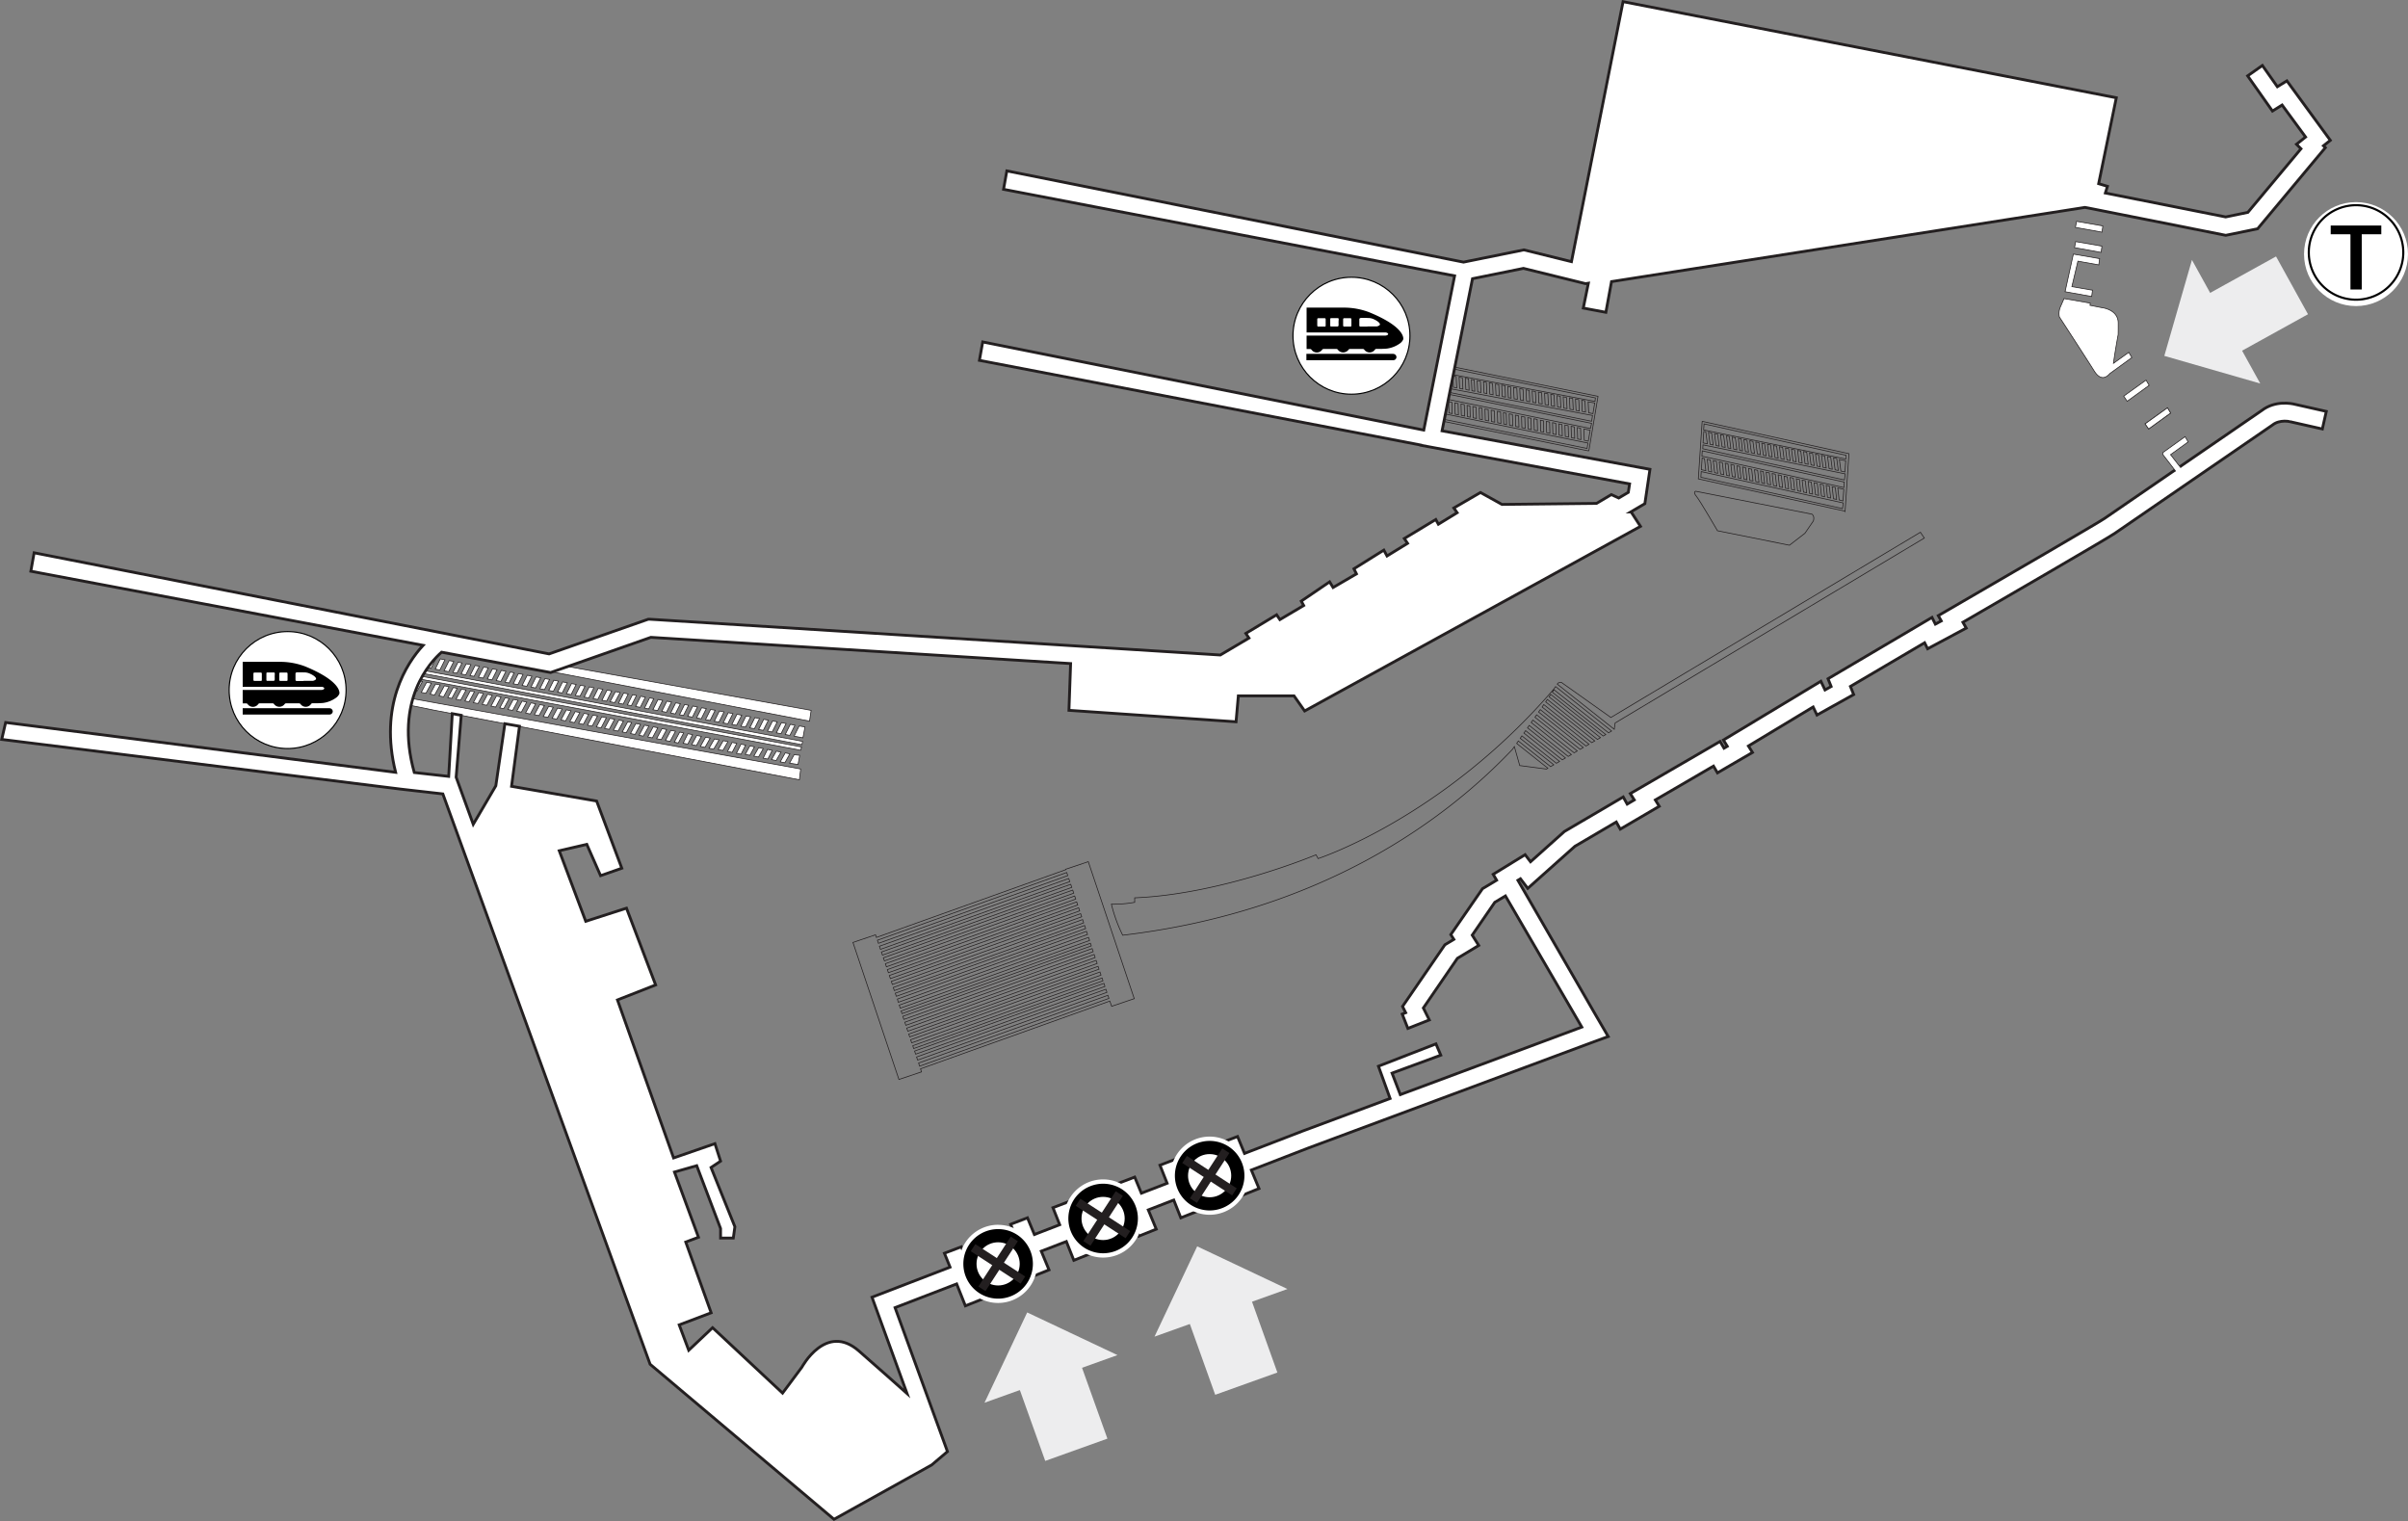 <svg xmlns="http://www.w3.org/2000/svg" viewBox="0 0 853.29 538.93"><rect x="0" y="0" width="853.29" height="538.93" fill="#808080" stroke="none"/><defs><style>.cls-1,.cls-3,.cls-6{fill:none;}.cls-1,.cls-2,.cls-3,.cls-8{stroke:#231f20;}.cls-1,.cls-2,.cls-3,.cls-6,.cls-8{stroke-miterlimit:10;}.cls-1,.cls-2{stroke-width:0.25px;}.cls-2,.cls-5,.cls-7,.cls-8{fill:#fff;}.cls-4{fill:#ededee;}.cls-6{stroke:#000;stroke-width:0.75px;}.cls-7{stroke:#010101;stroke-linecap:round;stroke-linejoin:round;stroke-width:0.4px;}.cls-8{stroke-width:3px;}</style></defs><g id="Layer_2" data-name="Layer 2"><g id="Layer_1-2" data-name="Layer 1"><g id="Layer_2-2" data-name="Layer 2"><g id="Layer_3" data-name="Layer 3"><path class="cls-1" d="M393.93,356.56l8-2.7-16.29-48.55-8.05,2.7.05.15-67.08,24-.31-.93-8,2.7,16.29,48.56,8-2.7-.36-1.07,67.08-24Zm-14.51-43.23.37,1.1-67.09,24-.37-1.1ZM312,336.38l-.37-1.1,67.09-24,.37,1.1Zm68.12-21,.37,1.1-67.09,24-.37-1.1Zm.7,2.09.37,1.1-67.09,24-.36-1.1Zm.7,2.09.37,1.1-67.08,24-.37-1.1Zm.71,2.09.36,1.1-67.08,24-.37-1.1Zm.7,2.09.37,1.1-67.09,24-.37-1.1Zm.7,2.09L384,327l-67.09,24-.37-1.1Zm.7,2.09.37,1.1-67.09,24-.37-1.1Zm-65.68,28.22,67.08-24,.37,1.09-67.08,24Zm-.34-1L318,354,385,330l.37,1.1Zm1,3.08,67.08-24,.32.94-67.08,24ZM387,336.11l.37,1.1-67.08,24-.37-1.1Zm.71,2.09.36,1.1L321,363.3l-.37-1.1Zm.7,2.09.37,1.1-67.09,24-.37-1.1Zm-65.72,28.12,67.09-24,.37,1.1-67.09,24Zm66.75-25-67.08,24-.34-1,67.09-24Zm-66,27.12,67.09-24,.32,1-67.09,24Zm67.74-22.1.37,1.1-67.09,24-.37-1.1Zm.7,2.09.37,1.1-67.09,24-.37-1.1ZM378,309.15l.37,1.1-67.09,24-.37-1.1Zm-52.13,68.62-.36-1.1,67.08-24,.37,1.1Z"/><path class="cls-1" d="M653.8,181.12h0l.07-.73h0l1.31-19.64h0L604,149.47h0l-.81-.16h0l-.07.73h0l-1.31,19.64h0L653,180.94h0l.81.16Zm-50.64-18.86.84.26.47,4.26-1.58-.36Zm45.54,14.2-1.12-.25-.47-4.25,1.11.24Zm.53-4,1.12.25.47,4.25-1.11-.24ZM646.57,176l-1.12-.24L645,171.5l1.12.25Zm-2.13-.46-1.11-.25-.48-4.25,1.12.24Zm-2.12-.47-1.12-.24-.47-4.26,1.11.25Zm-2.13-.46-1.11-.25-.48-4.25,1.12.24Zm-2.12-.47L637,173.9l-.47-4.26,1.11.25Zm-2.13-.46-1.11-.25-.48-4.25,1.12.24Zm-2.12-.47L632.7,173l-.47-4.26,1.11.24Zm-2.13-.46-1.12-.25-.47-4.25,1.12.24Zm-2.13-.47-1.11-.24-.48-4.26,1.12.24Zm-2.12-.46-1.12-.25-.47-4.26,1.12.25Zm-2.13-.47-1-.21-.47-4.26,1,.21Zm-2-.43-1.11-.24-.48-4.26,1.12.24Zm-2.12-.47-1.12-.24L619.6,166l1.11.25Zm-2.13-.46-1.11-.25-.48-4.25,1.12.24Zm-2.12-.47-1-.22-.47-4.25,1,.22Zm-2-.44-1.11-.24-.48-4.26,1.12.24Zm-2.12-.46-1-.21-.48-4.26,1,.21Zm-2-.44-1.12-.24-.47-4.26,1.11.25Zm-2.13-.46-1.11-.25-.48-4.25,1.12.24Zm-2.12-.47-1.12-.24-.47-4.26,1.11.25Zm-2.81-14.38.7.1.55,4.26-1.52-.28Zm45.52,13.4-1.12-.23-.55-4.26,1.12.22Zm.46-4.06,1.12.23.55,4.26-1.12-.23Zm-2.59,3.62L646,165.6l-.55-4.26,1.12.23ZM645,165.4l-1.12-.23-.54-4.26,1.11.23Zm-2.13-.44-1.11-.23-.55-4.26,1.11.23Zm-2.12-.43-1.12-.23L639.1,160l1.12.23Zm-2.13-.44-1.12-.22L637,159.6l1.12.23Zm-2.13-.43-1.12-.23-.55-4.26,1.12.23Zm-2.13-.44-1.12-.22-.54-4.26,1.11.22Zm-2.13-.43-1.11-.23-.55-4.26,1.11.23Zm-2.12-.43-1.12-.23-.55-4.26,1.12.23Zm-2.13-.44-1.12-.23-.55-4.26,1.12.23Zm-2.13-.43-1-.2-.55-4.26,1,.2Zm-2-.41-1.12-.22-.55-4.26,1.12.22Zm-2.13-.43-1.12-.23-.55-4.26,1.12.23Zm-2.13-.43L618.5,160l-.55-4.26,1.11.23Zm-2.12-.44-1-.21L616,155.3l1,.21Zm-2-.41-1.12-.23-.55-4.26,1.12.23Zm-2.13-.44-1-.19-.55-4.26,1,.19Zm-2-.4-1.12-.23-.55-4.26,1.12.23Zm-2.13-.43-1.12-.23-.54-4.26,1.11.23Zm-2.13-.44-1.11-.23-.55-4.26,1.11.23Zm47,5-50.38-10.31.15-2.14,50.32,11.11Zm-.3,4.58-1.45-.33-.53-4.08,2.24.43Zm-.19,2.83L603.38,159l.09-1.37,50.38,10.28Zm-.18,2.69-50.32-11.12.12-1.89,50.33,11.06Zm-.32,4.75-1.38-.36-.47-4.25,2.13.46Zm-.18,2.71L602.71,169.1l.13-2,50.33,11.11Z"/><path class="cls-1" d="M563,159.79h0l.13-.7h0l3.14-18.66h0l-52.8-10.76h0l-.83-.15h0l-.13.69h0l-3.14,18.65h0l52.79,10.76h0l.84.15Zm-51.59-18,.85.26.12,4-1.64-.34ZM558,155.32l-1.15-.23-.11-4.05,1.15.24Zm.93-3.83,1.15.23.12,4.05-1.15-.24Zm-3.12,3.39-1.15-.23-.12-4.05,1.15.23Zm-2.2-.45-1.15-.23-.12-4,1.16.23Zm-2.19-.44-1.15-.23-.12-4,1.15.24Zm-2.2-.44-1.15-.24-.12-4,1.16.23Zm-2.19-.45-1.07-.2-.12-4,1.15.23Zm-2.2-.44-1.15-.23-.12-4.05,1.16.23Zm-2.19-.44-1.15-.24-.12-4,1.15.23Zm-2.2-.45-1.15-.23-.12-4,1.16.24Zm-2.19-.44-1.15-.23-.12-4,1.15.23Zm-2.2-.45-1.15-.23-.12-4,1.16.23Zm-2.19-.44-1-.2-.12-4,1,.2Zm-2-.41-1.15-.23-.11-4.05,1.15.23Zm-2.19-.44-1.15-.24-.12-4,1.15.23Zm-2.2-.45-1.15-.23-.11-4,1.15.24Zm-2.19-.44-1-.21-.11-4.05,1,.21Zm-2.09-.42-1.15-.24-.12-4,1.15.23Zm-2.2-.45-1-.2-.11-4,1,.2Zm-2-.41-1.15-.23-.12-4.05,1.15.24ZM516.8,147l-1.16-.24-.11-4,1.15.23Zm-2.2-.45-1.15-.23-.12-4,1.15.23Zm-1.66-13.66.72.09.2,4-1.57-.27Zm46.7,12.76-1.16-.22-.19-4.05,1.15.22Zm.85-3.85,1.15.21.2,4-1.16-.22Zm-3,3.43-1.16-.21-.19-4.05,1.15.21Zm-2.2-.41-1.16-.22-.2-4,1.16.22Zm-2.2-.42-1.16-.21-.2-4,1.16.22Zm-2.21-.41-1.15-.22-.2-4.05,1.16.22Zm-2.2-.41-1.15-.22-.2-4.05,1.16.22Zm-2.2-.42-1.15-.22-.2-4,1.16.21Zm-2.2-.41-1.15-.22-.2-4,1.16.22Zm-2.2-.42-1.15-.21-.2-4,1.16.21Zm-2.2-.41-1.15-.22-.2-4,1.16.22Zm-2.2-.42-1.15-.21-.2-4,1.16.22Zm-2.2-.41-1-.19-.2-4,1,.19Zm-2-.38-1.15-.22-.2-4.05,1.16.22Zm-2.2-.42-1.15-.22-.2-4,1.16.21Zm-2.2-.41-1.15-.22-.2-4,1.16.22Zm-2.2-.42-1-.2-.19-4,1,.19Zm-2.09-.39-1.16-.22-.19-4,1.15.22Zm-2.2-.42-1-.18-.19-4,1,.19Zm-2-.38-1.16-.22-.19-4.05,1.15.22Zm-2.2-.41-1.16-.22-.19-4,1.15.22Zm-2.2-.42-1.16-.22-.19-4,1.15.21Zm49,4.78L513,132.4l.34-2,52,10.59Zm-.73,4.36-1.5-.32-.19-3.88,2.32.41Zm-.46,2.69-52-10.55.22-1.3,52.09,9.8Zm-.43,2.56-51.95-10.61.3-1.8L564,150Zm-.76,4.5-1.42-.33-.11-4,2.2.45Zm-.43,2.58-52-10.59.32-1.92,52,10.59Z"/><path class="cls-2" d="M211.32,257.58l1.91-3.59,1.64.33L213,257.9Zm-3.14-.62,1.91-3.58,1.65.32-1.91,3.58Zm-3.13-.62,1.91-3.58,1.64.32-1.9,3.59Zm-3.14-.62,1.91-3.58,1.65.32-1.91,3.59Zm-3.13-.62,1.91-3.58,1.64.33-1.9,3.58Zm-3.14-.61,1.91-3.59,1.65.33-1.91,3.58Zm-3.13-.62,1.91-3.59,1.64.33-1.9,3.58Zm-3.14-.62,1.91-3.58,1.65.32L191,253.57Zm-3.13-.62,1.91-3.58,1.65.32L187.89,253ZM183.1,252l1.91-3.58,1.65.33-1.91,3.58Zm-3.1-.6,1.91-3.59,1.65.33-1.91,3.58Zm-2.9-.58,1.9-3.58,1.42.28-1.91,3.58ZM174,250.2l1.91-3.58,1.65.33-1.91,3.58Zm-3.13-.61,1.91-3.59,1.64.33-1.91,3.58Zm-3.14-.62,1.91-3.58,1.65.32-1.91,3.58Zm-3-.59,1.91-3.58,1.49.29-1.91,3.58Zm-3.14-.62,1.91-3.58,1.65.32-1.91,3.59Zm-2.9-.57,1.91-3.58,1.41.28-1.91,3.58Zm-3.14-.62,1.91-3.58,1.65.32-1.91,3.59Zm-3.13-.62,1.91-3.58,1.64.32L154,246.28Zm-3.14-.62,1.91-3.58,1.65.33-1.91,3.58Zm-1.8-4.34,2.22.47L147.74,245l-1-.24Zm65.83,7.14,1.8-3.62,1.65.31-1.8,3.62Zm-3.14-.59,1.8-3.62,1.65.31-1.8,3.62ZM207,247l1.8-3.61,1.65.3-1.8,3.62Zm-3.14-.59,1.8-3.61,1.65.31-1.8,3.61Zm-3.14-.59,1.8-3.61,1.65.31-1.8,3.61Zm-3.14-.59,1.8-3.61,1.65.31-1.8,3.61Zm-3.14-.59,1.8-3.61,1.65.31-1.8,3.61Zm-3.14-.59,1.8-3.61,1.65.31-1.8,3.61Zm-3.14-.58,1.8-3.62,1.65.31-1.8,3.61Zm-3.14-.59,1.8-3.62,1.65.31-1.8,3.62Zm-3.14-.59,1.8-3.62,1.65.31-1.8,3.62Zm-2.91-.55,1.81-3.61,1.41.26-1.8,3.62Zm-3.14-.59,1.81-3.61,1.64.31-1.8,3.61Zm-3.14-.59L174.5,237l1.64.31-1.8,3.61Zm-3.14-.59,1.81-3.61,1.65.31-1.81,3.61Zm-3-.56,1.8-3.61,1.5.28L168,239.64Zm-3.14-.59,1.8-3.61,1.65.31-1.81,3.61Zm-2.91-.54,1.8-3.62,1.42.27-1.81,3.61Zm-3.14-.59,1.8-3.62,1.65.31L159,238Zm-3.14-.59,1.8-3.62,1.65.31-1.8,3.62Zm-3.14-.59,1.8-3.61,1.65.3-1.8,3.62Zm-2-4.32,2.35.43-1.8,3.61-1.26-.16Z"/><path class="cls-2" d="M217.79,254.85l-1.91,3.59-1.65-.33,1.91-3.58Zm3.13.62-1.9,3.58-1.65-.32,1.91-3.58Zm2.91.57-1.91,3.59-1.42-.28,1.91-3.59Zm3.13.62-1.91,3.58-1.64-.32,1.91-3.58Zm3,.59-2,3.58-1.5-.29,1.91-3.58Zm3.13.62-1.91,3.58-1.64-.32,1.91-3.59Zm3.14.62-1.91,3.58-1.65-.33,1.91-3.58Zm3.13.61-1.91,3.59-1.64-.33,1.91-3.58Zm2.91.58-1.91,3.58-1.42-.28,1.91-3.58Zm3.13.62-1.68,3.36-1.64-.32,1.67-3.37Zm3.14.61-1.77,3.28-1.65-.33,1.77-3.27Zm3.13.62-1.85,3.29-1.64-.33,1.84-3.28Zm3.14.62-1.92,3.3-1.64-.33,1.91-3.29Zm3.13.62-1.79,3.14-1.65-.32,1.79-3.15Zm3.14.62-1.64,3.2-1.65-.33,1.64-3.2Zm3.13.61-1.62,3.24-1.64-.33,1.61-3.23Zm3.14.62-1.61,3-1.65-.32,1.61-3Zm3.13.62-1.72,3-1.65-.33,1.72-3Zm3.14.62-1.54,3.1-1.65-.33,1.54-3.1Zm3.13.62-1.72,3-1.65-.33,1.72-3Zm3.14.62-1.77,3.17-1.65-.33,1.77-3.17Zm3.49.52-.6,3.26-3-.47,1.61-3Zm-60.76-21.74-1.8,3.61-1.65-.31,1.81-3.61Zm2.91.54-1.8,3.62-1.42-.27,1.81-3.61Zm3.14.59-1.8,3.62-1.65-.31,1.8-3.62Zm3,.56-1.8,3.62-1.5-.28,1.8-3.62Zm3.14.59-1.8,3.62-1.65-.31,1.8-3.62Zm3.14.59-1.8,3.62-1.65-.31,1.8-3.62Zm3.14.59-1.8,3.62-1.65-.31,1.8-3.62Zm2.91.55-1.8,3.61-1.42-.26,1.8-3.62Zm3.14.59-1.8,3.61-1.65-.31,1.8-3.61Zm3.14.59-1.8,3.61-1.65-.31,1.8-3.61Zm3.14.58-1.8,3.62L250,255l1.8-3.62Zm3.14.59-1.8,3.62-1.65-.31,1.8-3.62Zm3.14.59-1.8,3.62-1.65-.31,1.8-3.62Zm3.14.59L261,257l-1.65-.31,1.8-3.62ZM266,254l-1.8,3.62-1.65-.31,1.8-3.62Zm3.14.59-1.8,3.62-1.65-.31,1.8-3.62Zm3.14.59-1.8,3.61-1.65-.3,1.8-3.62Zm3.14.59-1.8,3.61-1.65-.31,1.8-3.61Zm3.14.59-1.8,3.61-1.65-.31,1.8-3.61Zm3.14.59-1.8,3.61-1.65-.31,1.8-3.61Zm2.83,4.48-3.14-.59,1.8-3.61,2.05.33Z"/><polyline class="cls-2" points="155.71 230.41 286.87 255.52 287.43 251.7 156.73 228.18 156.7 230.6 156.7 230.6 156.7 230.6"/><polyline class="cls-2" points="153.73 251.62 283.26 276.3 283.73 272.48 142.07 246.82 142.04 249.24 153.73 251.62 153.73 251.62"/><path class="cls-1" d="M634.1,193.19l5.5-4.25,3-4.38c.5-1.75-.5-2.37-.5-2.37l-41.25-8.13s-1,.25.25,1.75,7.5,12.25,7.5,12.25Z"/><path class="cls-1" d="M681.89,190.65l-1.38-2.06L570.82,254.23l-17.57-12.46a2.22,2.22,0,0,0-1.2.31l-.23.33,20.2,16,.31-2.24Z"/><path class="cls-1" d="M550.62,244.14c-39.25,45.67-83.54,60.08-83.54,60.08-.75-1.38-.75-1.34-.75-1.34s-33.25,14-64.25,15.25v1.59a42.21,42.21,0,0,1-8.25.66,53.83,53.83,0,0,0,4,11c70.32-8.31,114.19-40.64,138.11-65.85l.68-1,1.9,6.73L548,272.5l.5-.29-11.06-8.79c.18-.27.39-.56.6-.86l11.43,9.08,1.12-.65L538.7,261.6c.19-.28.39-.57.6-.86l12.22,9.71,1.12-.66L540,259.74l.61-.85,13,10.34,1.12-.66-13.44-10.68.6-.86,13.81,11,1.13-.66L542.59,256l.6-.86,14.61,11.61,1.12-.66-15-11.95.6-.86,15.41,12.24,1.12-.65-15.84-12.58.6-.86L562,264.34l1.07-.62-16.62-13.21.6-.86,17,13.5,1.07-.63-17.4-13.82.59-.87L566.06,262l1.07-.63-18.2-14.46c.22-.31.41-.59.59-.86L568.1,260.8l.92-.53-18.94-15,.58-.88L570,259.66l1.08-.63-19.85-15.76Z"/><polygon class="cls-2" points="745.15 80.05 735.85 78.43 735.43 80.57 744.86 82.26 745.15 80.05"/><polygon class="cls-2" points="769.16 146.35 768.06 144.5 760.14 150.18 761.38 151.99 769.16 146.35"/><path class="cls-2" d="M770.71,166.56l-25,17.17c-2,1.39-34.65,20.39-56.12,32.82l-2.75,1.59,1.07,1.88-2.1,1.13-1.19-2.38L647.77,240.5l1.11,2.75-2.18,1.21-1.46-3.07L610.7,262.21l1.38,2.22-1.16.68-1.41-2.39-31.8,18.47,1.41,2.26-2.51,1.48-1.41-2.54-20.85,12.24-12,10.73-1.91-2.51-11.32,6.95,1.22,2.09-5,3L514.1,331.15l1.08,1.7L512,334.77l-15,21.84,1.11,2.22-1.22.49,2,5.08,7.6-3-2.12-4.24,12.07-17.6L524,335l-2.31-3.65,8-11.64,3.77-2.25,26.37,45.27.69,1.2L496.2,387.86l-2.92-7.62,17.27-6.36-1.71-4-20.38,7.91,4.13,11.44-31.11,11.58L441,408.7l-2.47-6-6,2.28,7.4,18.65,6.21-2.49-2.72-6.56,20.26-7.83L564.88,369.1l5-1.83h0l-4.44-7.61-27.56-47.74.9-.55,2.59,3.41,16.71-14.91,14.66-8.61,1.41,2.53,13.82-8.1-1.4-2.24,20.61-12,1.41,2.4L621,266.62l-1.44-2.29L642.5,250.5l1.36,2.85,13-7.25-1.15-2.88L682,227.75l1.07,2.13,13.68-7.33-1.18-2.06c11.73-6.8,51.26-29.72,53.83-31.52,2.78-1.94,55.24-37.94,55.77-38.31l.16-.12c2.59-2,6.18-1.13,6.19-1.12L822.94,152l1.4-6.23-11.23-2.53c-.89-.22-6.81-1.51-11.65,2.22l-29,19.91"/><path class="cls-2" d="M825.77,49.72l-15.4-21.07L807,30.73l-5.31-7.53-5.22,3.68,8.79,12.47,3.42-2.14L817,48.55l-3.22,2.57,1.59,1.59L796.54,75.25l-7.85,1.62-42.64-8.48.74-2.37-3.12-.94,6.26-30.44L575.14.59,556.86,92.71,540,88.54l-21.39,4.34L356.78,60.55l-1.17,6.53L515.45,97.74l-10.93,54.65L348.23,121.16l-1.17,6.53,156.4,30v.08l74,13.69-.46,3-3.39,2L571,175.25l-5.26,3.12-33.52.36-7.6-4.22L515.17,180l1.18,1.67-6.65,4.08-.92-1.67-11.15,6.73,1.15,1.71L491.5,197l-1.13-2.08-10.6,6.62.9,1.8-8.28,4.83-1.23-2L461.11,213l.86,1.55-8.44,5-1.14-1.71-10.92,6.59,1.1,1.66-10.14,6L230.35,219.42h-.65L194.58,231.7,12.09,195.87l-1.16,6.53,139,26.26c-5.83,6.35-15.67,21.23-9.74,45L2,256,.61,262l141.26,17.59,2.06.24c6.16.72,10.61,1.22,13,1.48l73.44,202.08,65.17,54.94,34.6-19.25,5.6-4.74-18.57-51L339,454.93l3.09,7.78,6.21-2.48-7.64-18.45-6,2.28,2,4.93L309,459.64l12.42,34.13c-3.24-2.89-9.33-8.31-17.06-15.08-11.66-10.2-20.2,5.73-20.2,5.73l-6.85,9.2-24.8-23.18-8.45,8-3.38-9L252,465.16l-9-25.07,4.51-1.69L239,415.29l7.89-2.25,8.45,22.26v3.38h4.51l.56-4-8.45-21,3.38-2.25-2-6.2-14.65,5.07-19.89-56L232.33,349,222,321.79l-14.44,4.65-9.39-25,9.77-2.26,4.88,11.09,7.52-2.63-8.92-23.81-30.15-5.21,2.81-21.29-5.17-.9-3.21,22-8,13.65-6.06-16.69,1.8-21.94-3.17-.58L159,275.1c-1.49-.16-5.72-.62-12.2-1.37-7.16-25.65,5.82-39.28,9.67-42.64l38.65,7.21,35.51-12.47,148.75,9.29-.59,16.57L438,255.75l.81-9.19h19.73l3.77,5.36,119-65.41L578,181.4h-.13l5-2.94,1.8-12.16L511,152.66l10.79-53.91,18.06-3.66,22,5.42,1-.16-1.8,8.81,8,1.5,2-10.88L738.81,73.49l1.16.21,48.74,9.68L800,81.06l24-28.74-.67-.67Z"/><polygon class="cls-2" points="373.12 427.92 375.51 433.96 366.54 437.43 364.09 431.51 358.12 433.8 365.52 452.45 371.73 449.96 368.98 443.33 377.87 439.9 380.52 446.57 386.73 444.08 379.09 425.64 373.12 427.92"/><polygon class="cls-2" points="411.04 412.86 413.58 419.27 404.45 422.79 402.09 417.08 396.12 419.36 403.52 438.01 409.73 435.53 406.9 428.7 415.93 425.21 418.43 431.51 424.65 429.03 417 410.58 411.04 412.86"/><path class="cls-2" d="M219.73,245.39l-1.9,3.58-1.65-.33,1.91-3.58Z"/><polygon class="cls-2" points="150.79 237.7 284.41 262.69 284.17 263.87 150.22 238.67 150.79 237.7"/><polygon class="cls-2" points="149.58 239.67 284.03 264.66 283.73 265.84 149.06 240.65 149.58 239.67"/><polygon class="cls-2" points="744.54 89.43 744.84 87.21 735.53 85.6 735.12 87.74 744.54 89.43"/><polygon class="cls-2" points="731.77 103.36 741.2 105.05 741.49 102.83 734.18 101.57 736.32 92.53 743.72 93.86 744.01 91.64 734.71 90.03 731.77 103.36"/><path class="cls-2" d="M730.08,108.83a5.88,5.88,0,0,0-.33,3.47s8.83,13.55,12.36,19.16c2.27,3.6,4.35,2.28,5.56.88h0l7.78-5.64-1.1-1.85-5.43,3.89c.22-1.67.65-4.61,1.57-9.69.09-.5.12.34.12-4.57s-5.86-5.48-5.86-5.48l-4.15-.82.1-.77-9.3-1.62Z"/><polygon class="cls-2" points="761.56 136.54 760.47 134.69 752.55 140.36 753.78 142.18 761.56 136.54"/><polygon class="cls-2" points="769.16 146.35 768.06 144.5 760.14 150.18 761.38 151.99 769.16 146.35"/><path class="cls-3" d="M770.71,166.56l-25,17.17c-2,1.39-34.65,20.39-56.12,32.82l-2.75,1.59,1.07,1.88-2.1,1.13-1.19-2.38L647.77,240.5l1.11,2.75-2.18,1.21-1.46-3.07L610.7,262.21l1.38,2.22-1.16.68-1.41-2.39-31.8,18.47,1.41,2.26-2.51,1.48-1.41-2.54-20.85,12.24-12,10.73-1.91-2.51-11.32,6.95,1.22,2.09-5,3L514.1,331.15l1.08,1.7L512,334.77l-15,21.84,1.11,2.22-1.22.49,2,5.08,7.6-3-2.12-4.24,12.07-17.6L524,335l-2.31-3.65,8-11.64,3.77-2.25,26.37,45.27.69,1.2L496.2,387.86l-2.92-7.62,17.27-6.36-1.71-4-20.38,7.91,4.13,11.44-31.11,11.58L441,408.7l-2.47-6-6,2.28,7.4,18.65,6.21-2.49-2.72-6.56,20.26-7.83L564.88,369.1l5-1.83h0l-4.44-7.61-27.56-47.74.9-.55,2.59,3.41,16.71-14.91,14.66-8.61,1.41,2.53,13.82-8.1-1.4-2.24,20.61-12,1.41,2.4L621,266.62l-1.44-2.29L642.5,250.5l1.36,2.85,13-7.25-1.15-2.88L682,227.75l1.07,2.13,13.68-7.33-1.18-2.06c11.73-6.8,51.26-29.72,53.83-31.52,2.78-1.94,55.24-37.94,55.77-38.31l.16-.12c2.59-2,6.18-1.13,6.19-1.12L822.94,152l1.4-6.23-11.23-2.53c-.89-.22-6.81-1.51-11.65,2.22l-29,19.91"/><path class="cls-3" d="M825.77,49.72l-15.4-21.07L807,30.73l-5.31-7.53-5.22,3.68,8.79,12.47,3.42-2.14L817,48.55l-3.22,2.57,1.59,1.59L796.54,75.25l-7.85,1.62-42.64-8.48.74-2.37-3.12-.94,6.26-30.44L575.14.59,556.86,92.71,540,88.54l-21.39,4.34L356.78,60.55l-1.17,6.53L515.45,97.74l-10.93,54.65L348.23,121.16l-1.17,6.53,156.4,30v.08l74,13.69-.46,3-3.39,2L571,175.25l-5.26,3.12-33.52.36-7.6-4.22L515.17,180l1.18,1.67-6.65,4.08-.92-1.67-11.15,6.73,1.15,1.71L491.5,197l-1.13-2.08-10.6,6.62.9,1.8-8.28,4.83-1.23-2L461.11,213l.86,1.55-8.44,5-1.14-1.71-10.92,6.59,1.1,1.66-10.14,6L230.35,219.42h-.65L194.58,231.7,12.09,195.87l-1.16,6.53,139,26.26c-5.83,6.35-15.67,21.23-9.74,45L2,256,.61,262l141.26,17.59,2.06.24c6.16.72,10.61,1.22,13,1.48l73.44,202.08,65.17,54.94,34.6-19.25,5.6-4.74-18.57-51L339,454.93l3.09,7.78,6.21-2.48-7.64-18.45-6,2.28,2,4.93L309,459.64l12.42,34.13c-3.24-2.89-9.33-8.31-17.06-15.08-11.66-10.2-20.2,5.73-20.2,5.73l-6.85,9.2-24.8-23.18-8.45,8-3.38-9L252,465.16l-9-25.07,4.51-1.69L239,415.29l7.89-2.25,8.45,22.26v3.38h4.51l.56-4-8.45-21,3.38-2.25-2-6.2-14.65,5.07-19.89-56L232.33,349,222,321.79l-14.44,4.65-9.39-25,9.77-2.26,4.88,11.09,7.52-2.63-8.92-23.81-30.15-5.21,2.81-21.29-5.17-.9-3.21,22-8,13.65-6.06-16.69,1.8-21.94-3.17-.58L159,275.1c-1.49-.16-5.72-.62-12.2-1.37-7.16-25.65,5.82-39.28,9.67-42.64l38.65,7.21,35.51-12.47,148.75,9.29-.59,16.57L438,255.75l.81-9.19h19.73l3.77,5.36,119-65.41L578,181.4h-.13l5-2.94,1.8-12.16L511,152.66l10.79-53.91,18.06-3.66,22,5.42,1-.16-1.8,8.81,8,1.5,2-10.88L738.81,73.49l1.16.21,48.74,9.68L800,81.06l24-28.74-.67-.67Z"/><polygon class="cls-3" points="373.12 427.92 375.51 433.96 366.54 437.43 364.09 431.51 358.12 433.8 365.52 452.45 371.73 449.96 368.98 443.33 377.87 439.9 380.52 446.57 386.73 444.08 379.09 425.64 373.12 427.92"/><polygon class="cls-3" points="411.04 412.86 413.58 419.27 404.45 422.79 402.09 417.08 396.12 419.36 403.52 438.01 409.73 435.53 406.9 428.7 415.93 425.21 418.43 431.51 424.65 429.03 417 410.58 411.04 412.86"/><path class="cls-2" d="M772.77,165.76l-3.62-4.66,6.24-4.52-1.1-1.85-7.91,5.67v.6l4.62,6"/><rect class="cls-4" x="363.41" y="477.48" width="23.4" height="37.31" transform="translate(-145.35 155.58) rotate(-19.71)"/><polygon class="cls-4" points="395.98 480.15 348.87 497.03 363.99 465.04 395.98 480.15"/><rect class="cls-4" x="777.21" y="98.43" width="37.31" height="23.4" transform="translate(46.09 398.87) rotate(-28.94)"/><polygon class="cls-4" points="776.73 92.1 800.93 135.89 766.94 126.1 776.73 92.1"/><rect class="cls-4" x="423.64" y="454.05" width="23.4" height="37.31" transform="translate(-133.92 174.52) rotate(-19.71)"/><polygon class="cls-4" points="456.21 456.74 409.11 473.61 424.23 441.62 456.21 456.74"/><circle class="cls-5" cx="834.87" cy="90.03" r="18.42"/><path class="cls-6" d="M851.62,89.46a16.74,16.74,0,1,0-16.75,16.73A16.73,16.73,0,0,0,851.62,89.46Z"/><path d="M825.9,83V79.92h17.93V83H836.9v19.58h-4V83.33c0-.32,0-.32-.33-.32H825.9Z"/><circle class="cls-7" cx="478.9" cy="118.96" r="20.72"/><path class="cls-5" d="M471.13,121.79a.78.78,0,0,0,.74.8h0a.8.8,0,1,0,0-1.6h0a.79.79,0,0,0-.78.8Z"/><path class="cls-5" d="M486.17,121.79a.8.8,0,0,0-.8-.8.82.82,0,0,0-.8.79.86.86,0,0,0,.78.82A.82.82,0,0,0,486.17,121.79Z"/><path class="cls-5" d="M475.61,121.81a.8.8,0,0,0,.82.78.81.81,0,0,0,.78-.83.79.79,0,0,0-.82-.77h0A.81.81,0,0,0,475.61,121.81Z"/><path class="cls-5" d="M466.64,121.8a.8.8,0,1,0,1.6,0,.8.8,0,0,0-1.6,0Z"/><path class="cls-5" d="M481.69,121.79a.8.8,0,1,0-1.6,0h0a.82.82,0,0,0,.8.78A.8.8,0,0,0,481.69,121.79Z"/><path class="cls-5" d="M490.65,121.78a.79.79,0,0,0-.81-.79h0a.81.81,0,0,0-.78.81.83.83,0,0,0,.81.79.78.78,0,0,0,.78-.78Z"/><path d="M497.26,120.21a3.4,3.4,0,0,1-1.26,1.52,10.22,10.22,0,0,1-4.63,1.8c-1.19.09-2.39.12-3.59.1a.6.6,0,0,0-.57.27,2.29,2.29,0,0,1-3.2.56,2.33,2.33,0,0,1-.57-.56.62.62,0,0,0-.47-.25h-4.64a.66.66,0,0,0-.47.26,2.35,2.35,0,0,1-3.27.52,2.56,2.56,0,0,1-.52-.52.63.63,0,0,0-.47-.26H469a.65.65,0,0,0-.47.25,2.32,2.32,0,0,1-3.23.58,2.66,2.66,0,0,1-.58-.58.64.64,0,0,0-.44-.23H463V109h13.5a25.14,25.14,0,0,1,8.58,1.6C498.1,115.91,497.26,120,497.26,120.21Z"/><path d="M462.93,127.68v-2.3h30.46a2,2,0,0,1,.6.06,1.15,1.15,0,0,1,.85,1.19,1.13,1.13,0,0,1-1.07,1H462.93Z"/><path class="cls-5" d="M469.76,114.24v1.07c0,.36-.09.4-.37.4h-2.23c-.28,0-.38-.13-.38-.4v-2.18c0-.28.13-.38.4-.38h2.18c.3,0,.41.13.4.42S469.76,113.88,469.76,114.24Z"/><path class="cls-5" d="M474.32,114.21a11.22,11.22,0,0,1,0,1.16.45.45,0,0,1-.32.32h-2.27c-.23,0-.35-.09-.35-.33v-2.31c0-.24.13-.32.35-.32H474c.27,0,.39.12.38.39S474.32,113.86,474.32,114.21Z"/><path class="cls-5" d="M478.88,114.22v1.07c0,.36-.09.42-.39.42h-2.15c-.3,0-.4-.14-.39-.42v-2.14c0-.3.13-.4.41-.4h2.1c.32,0,.44.13.42.44S478.88,113.88,478.88,114.22Z"/><path class="cls-5" d="M484.62,114.22v1.07c0,.36-.09.42-.39.42h-2.15c-.3,0-.4-.14-.39-.42v-2.14c0-.3.13-.4.41-.4h2.1c.32,0,.44.13.42.44S484.62,113.88,484.62,114.22Z"/><path class="cls-5" d="M489,115a.75.75,0,0,1-.25.31,2.25,2.25,0,0,1-.94.36h-5.75v-3h2.73a4.88,4.88,0,0,1,1.74.32C489.19,114.15,489,115,489,115Z"/><path class="cls-5" d="M460,119v-1.2h31.06c.53.07.9.34.85.6s-.5.5-1.07.52H460Z"/><circle class="cls-7" cx="101.92" cy="244.51" r="20.72"/><path class="cls-5" d="M94.14,247.35a.79.79,0,0,0,.76.8h0a.8.8,0,1,0,0-1.6A.79.79,0,0,0,94.14,247.35Z"/><path class="cls-5" d="M109.19,247.35a.8.8,0,0,0-.8-.8h0a.8.8,0,1,0,.8.8Z"/><path class="cls-5" d="M98.63,247.36a.81.81,0,0,0,.81.79.82.82,0,0,0,.78-.83.8.8,0,0,0-1.59,0Z"/><path class="cls-5" d="M89.66,247.35a.8.8,0,1,0,.8-.8h0A.79.79,0,0,0,89.66,247.35Z"/><path class="cls-5" d="M104.7,247.34a.79.79,0,0,0-.79-.79h0a.81.81,0,0,0-.79.81.83.83,0,0,0,.8.79.8.8,0,0,0,.79-.81Z"/><path class="cls-5" d="M113.67,247.33a.78.78,0,0,0-.8-.78h0a.8.8,0,1,0,0,1.6h0a.78.78,0,0,0,.81-.75Z"/><path d="M120.28,245.77a3.36,3.36,0,0,1-1.27,1.52,10.14,10.14,0,0,1-4.62,1.8,35.78,35.78,0,0,1-3.59.09.62.62,0,0,0-.57.27,2.28,2.28,0,0,1-3.18.58,2.5,2.5,0,0,1-.59-.58.68.68,0,0,0-.47-.24h-4.64a.65.65,0,0,0-.47.25,2.34,2.34,0,0,1-3.25.54,2.51,2.51,0,0,1-.54-.54.62.62,0,0,0-.47-.25H92a.65.65,0,0,0-.47.25,2.32,2.32,0,0,1-3.23.58,2.66,2.66,0,0,1-.58-.58.64.64,0,0,0-.44-.23H86V234.51h13.5a25.14,25.14,0,0,1,8.58,1.6C121.12,241.47,120.28,245.57,120.28,245.77Z"/><path d="M86,253.24v-2.31h30.46a2,2,0,0,1,.6.06,1.15,1.15,0,0,1,.85,1.19,1.16,1.16,0,0,1-1.07,1H86Z"/><path class="cls-5" d="M92.78,239.8v1.07c0,.36-.09.4-.37.4H90.18c-.28,0-.38-.13-.38-.4v-2.18c0-.28.13-.38.39-.38h2.19c.3,0,.41.13.4.42S92.78,239.44,92.78,239.8Z"/><path class="cls-5" d="M97.34,239.77a11,11,0,0,1,0,1.15.5.5,0,0,1-.32.33H94.75c-.23,0-.35-.1-.35-.33v-2.31c0-.24.13-.32.35-.32H97c.27,0,.39.12.38.39S97.34,239.41,97.34,239.77Z"/><path class="cls-5" d="M101.9,239.78v1.07c0,.36-.09.42-.39.42H99.36c-.3,0-.4-.14-.39-.42v-2.14c0-.31.13-.41.41-.41h2.1c.32,0,.44.14.42.45S101.9,239.43,101.9,239.78Z"/><path class="cls-5" d="M107.64,239.78v1.07c0,.36-.09.42-.39.42H105.1c-.3,0-.4-.14-.39-.42v-2.14c0-.31.13-.41.41-.41h2.1c.32,0,.44.14.42.45S107.64,239.43,107.64,239.78Z"/><path class="cls-5" d="M112,240.58a.72.72,0,0,1-.25.3,2,2,0,0,1-.94.37h-5.75v-3h2.73a4.88,4.88,0,0,1,1.74.32C112.21,239.71,112,240.54,112,240.58Z"/><path class="cls-5" d="M83,244.51v-1.15h30.47a5.8,5.8,0,0,1,.59,0c.53.07.9.34.85.6s-.5.5-1.07.52H83Z"/></g></g></g><g id="Layer_3-2" data-name="Layer 3"><circle cx="353.69" cy="447.83" r="13.08"/><path class="cls-5" d="M353.69,435.51a12.32,12.32,0,1,1-12.32,12.32,12.32,12.32,0,0,1,12.32-12.32m0-1.53a13.85,13.85,0,1,0,13.84,13.85A13.86,13.86,0,0,0,353.69,434Z"/><circle class="cls-5" cx="353.69" cy="447.83" r="7.65"/><line class="cls-8" x1="359.43" y1="438.99" x2="347.95" y2="456.66"/><line class="cls-8" x1="362.47" y1="453.57" x2="344.8" y2="442.09"/><circle cx="390.89" cy="431.74" r="13.08"/><path class="cls-5" d="M390.89,419.43a12.32,12.32,0,1,1-12.31,12.31,12.32,12.32,0,0,1,12.31-12.31m0-1.53a13.85,13.85,0,1,0,13.85,13.84,13.86,13.86,0,0,0-13.85-13.84Z"/><circle class="cls-5" cx="390.89" cy="431.74" r="7.65"/><line class="cls-8" x1="396.63" y1="422.91" x2="385.15" y2="440.58"/><line class="cls-8" x1="399.68" y1="437.48" x2="382.01" y2="426"/><path d="M428.64,429.66a13.08,13.08,0,1,1,13.08-13.08A13.1,13.1,0,0,1,428.64,429.66Z"/><path class="cls-5" d="M428.64,404.26a12.32,12.32,0,1,1-12.31,12.32,12.33,12.33,0,0,1,12.31-12.32m0-1.53a13.85,13.85,0,1,0,13.85,13.85,13.86,13.86,0,0,0-13.85-13.85Z"/><circle class="cls-5" cx="428.64" cy="416.58" r="7.65"/><line class="cls-8" x1="434.38" y1="407.74" x2="422.9" y2="425.41"/><line class="cls-8" x1="437.43" y1="422.32" x2="419.76" y2="410.84"/></g></g></svg>